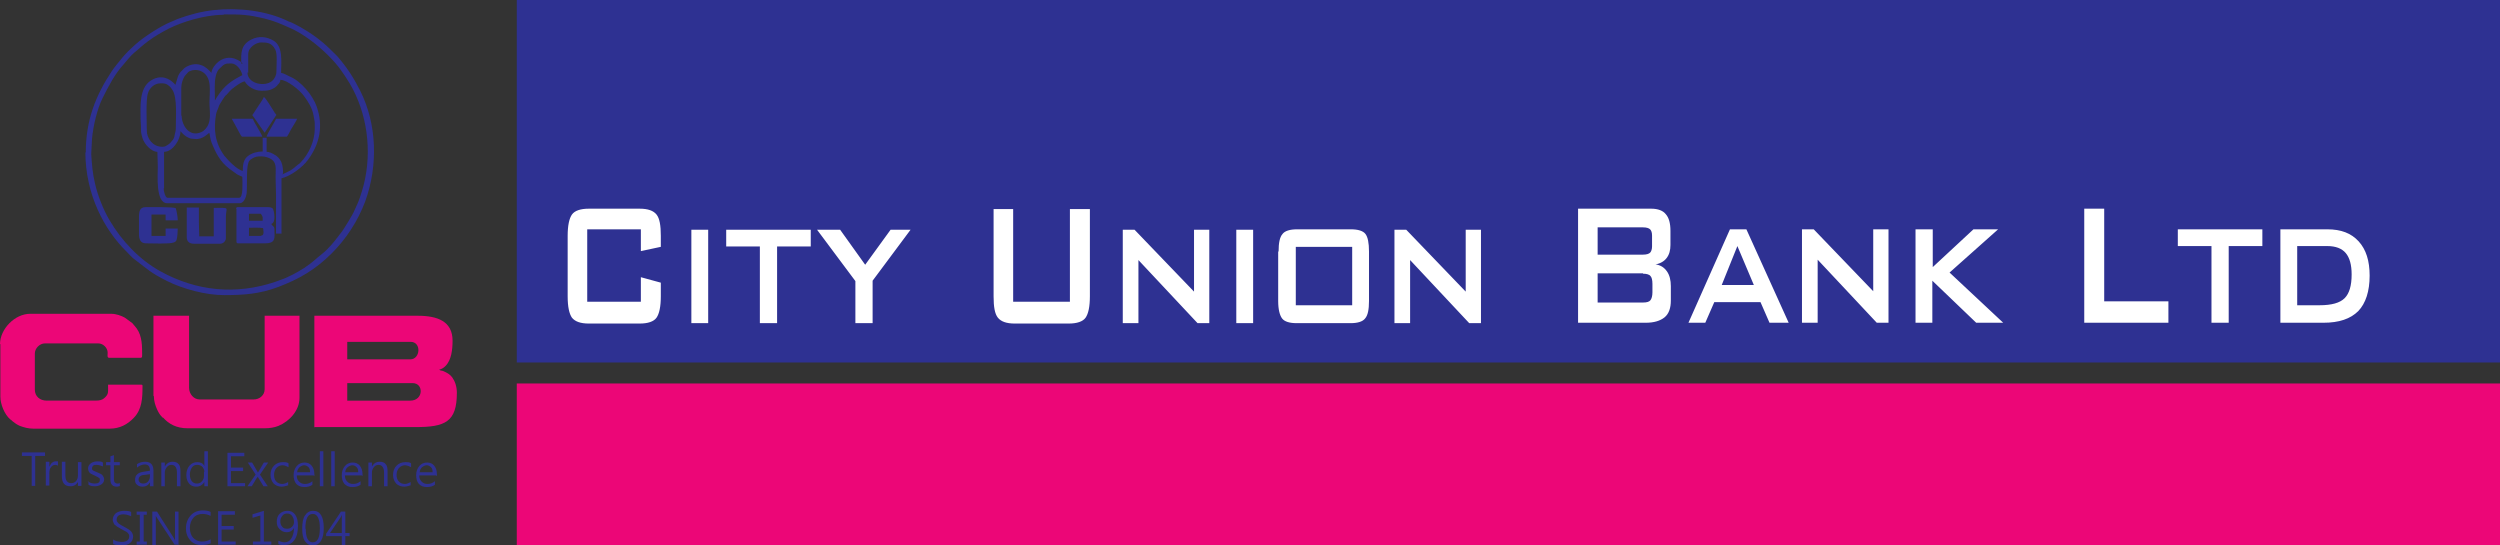 <svg width="110" height="24" viewBox="0 0 110 24" fill="none" xmlns="http://www.w3.org/2000/svg">
<rect x="0" y="0" width="110" height="24" fill="#333333" stroke="none"/>
<path fill-rule="evenodd" clip-rule="evenodd" d="M22.738 0H110.001V15.949H22.738V0Z" fill="#2E3192"/>
<path fill-rule="evenodd" clip-rule="evenodd" d="M22.738 23.983H110.001V16.873H22.738V23.983Z" fill="#EC0677"/>
<path fill-rule="evenodd" clip-rule="evenodd" d="M18.052 17.628H15.279V16.857H18.156C18.655 16.857 18.638 17.628 18.052 17.628ZM18.052 15.812H15.279V15.041H18.069C18.552 15.041 18.5 15.812 18.052 15.812ZM13.849 18.792H18.276C19.585 18.792 20.102 18.57 20.102 17.285C20.102 16.994 20.016 16.771 19.895 16.6C19.792 16.463 19.654 16.394 19.499 16.326C19.413 16.291 19.378 16.326 19.327 16.257C19.43 16.257 19.551 16.154 19.602 16.103C19.861 15.846 19.913 15.383 19.913 14.989C19.913 14.133 19.241 13.893 18.38 13.893H13.832V18.809L13.849 18.792Z" fill="#EC0677"/>
<path fill-rule="evenodd" clip-rule="evenodd" d="M0.017 15.143V17.456C0.017 17.799 0.207 18.244 0.448 18.45C0.5 18.484 0.5 18.484 0.551 18.535C0.655 18.621 0.758 18.689 0.878 18.741C1.068 18.809 1.24 18.861 1.481 18.861H4.823C5.271 18.861 5.615 18.672 5.891 18.381C6.253 18.004 6.27 17.507 6.27 16.993C6.27 16.942 6.27 16.925 6.201 16.925H4.754C4.754 17.267 4.789 17.336 4.599 17.507C4.513 17.593 4.392 17.627 4.22 17.627H2.05C1.757 17.627 1.533 17.439 1.533 17.148V15.555C1.533 15.332 1.74 15.109 1.981 15.109H4.324C4.53 15.109 4.737 15.297 4.737 15.52C4.737 15.623 4.702 15.743 4.806 15.743H6.184C6.27 15.743 6.253 15.674 6.253 15.503C6.253 15.058 6.218 14.646 5.908 14.321C5.874 14.287 5.857 14.252 5.822 14.218L5.495 13.978C5.34 13.893 5.116 13.807 4.892 13.807H1.326C0.655 13.807 0 14.475 0 15.143H0.017Z" fill="#EC0677"/>
<path fill-rule="evenodd" clip-rule="evenodd" d="M6.769 17.422C6.769 17.645 6.838 17.85 6.907 18.004C6.959 18.124 7.028 18.244 7.114 18.33L7.165 18.381H7.183C7.424 18.655 7.768 18.844 8.251 18.844H11.644C11.868 18.844 12.075 18.81 12.247 18.741C12.746 18.535 13.177 18.056 13.177 17.508V13.893H11.644V17.131C11.644 17.388 11.42 17.576 11.162 17.576H8.785C8.526 17.576 8.319 17.336 8.319 17.062V13.893H6.752V17.422H6.769Z" fill="#EC0677"/>
<path fill-rule="evenodd" clip-rule="evenodd" d="M7.218 8.291V6.681C7.597 6.681 7.942 6.15 7.942 5.773C8.045 5.893 8.148 5.996 8.303 6.064C8.407 6.116 8.458 6.099 8.596 6.116C8.889 6.15 9.165 5.876 9.182 5.859C9.268 5.824 9.182 6.013 9.371 6.424C9.578 6.904 9.785 7.229 10.25 7.538C10.319 7.589 10.37 7.623 10.439 7.675C10.474 7.692 10.508 7.709 10.543 7.726L10.663 7.777C10.663 8 10.715 8.702 10.525 8.702H7.373C7.27 8.702 7.201 8.411 7.201 8.291H7.218ZM12.455 7.623C12.455 7.263 12.386 6.955 12.041 6.784C11.955 6.732 11.835 6.681 11.731 6.681V6.064H11.559V6.664C11.335 6.664 11.077 6.732 10.904 6.869C10.732 7.007 10.681 7.212 10.681 7.52C10.422 7.469 10.009 7.024 9.871 6.852C9.457 6.287 9.389 5.687 9.509 5.019C9.526 4.917 9.578 4.831 9.613 4.728C9.647 4.608 9.681 4.574 9.733 4.488C9.802 4.386 9.819 4.334 9.888 4.248C9.923 4.197 9.94 4.197 9.974 4.163L10.112 4.009C10.112 4.009 10.146 3.974 10.164 3.957C10.215 3.906 10.215 3.906 10.267 3.872C10.37 3.786 10.629 3.598 10.767 3.58C10.904 3.82 11.214 3.992 11.49 3.992C11.748 3.992 11.869 3.992 12.093 3.854C12.162 3.803 12.196 3.769 12.231 3.717C12.282 3.666 12.334 3.615 12.334 3.512C12.627 3.512 13.178 3.957 13.368 4.214C13.557 4.471 13.746 4.762 13.798 5.088C13.85 5.413 13.85 5.276 13.85 5.653C13.85 6.201 13.591 6.784 13.213 7.161C13.195 7.178 13.178 7.195 13.161 7.212C13.161 7.212 13.144 7.212 13.144 7.229H13.126C12.782 7.538 12.73 7.52 12.42 7.675L12.455 7.623ZM7.132 6.458C6.719 6.458 6.46 6.081 6.46 5.756C6.46 5.396 6.409 4.386 6.512 4.094C6.581 3.872 6.788 3.666 7.063 3.666C7.218 3.666 7.304 3.666 7.425 3.769C7.494 3.82 7.545 3.889 7.597 3.974C7.804 4.317 7.735 5.156 7.735 5.653C7.735 5.773 7.701 5.842 7.683 5.944C7.666 6.03 7.683 6.013 7.649 6.081L7.614 6.133V6.167C7.614 6.167 7.614 6.133 7.58 6.184L7.477 6.304C7.477 6.304 7.459 6.304 7.459 6.321C7.442 6.338 7.425 6.338 7.408 6.356C7.322 6.407 7.287 6.458 7.149 6.458H7.132ZM7.976 5.088V3.872C7.976 3.666 8.045 3.478 8.131 3.341L8.286 3.169C8.424 3.066 8.682 3.049 8.855 3.135C9.354 3.375 9.216 4.043 9.216 4.488C9.216 4.934 9.337 5.379 9.01 5.705C8.958 5.756 8.941 5.773 8.872 5.807C8.321 6.064 7.993 5.499 7.993 5.088H7.976ZM9.457 4.42C9.457 4.06 9.423 3.632 9.492 3.358C9.526 3.204 9.578 3.084 9.681 2.998C9.888 2.792 9.923 2.792 10.181 2.792C10.388 2.792 10.612 3.049 10.663 3.306C10.164 3.563 9.888 3.752 9.561 4.248C9.509 4.317 9.492 4.386 9.44 4.437L9.457 4.42ZM10.922 3.204V2.381C10.922 2.073 11.283 1.867 11.49 1.867C11.766 1.867 11.955 1.884 12.11 2.176C12.213 2.347 12.162 2.895 12.162 3.169C12.162 3.306 12.076 3.478 11.972 3.563C11.645 3.837 10.887 3.683 10.887 3.186L10.922 3.204ZM10.681 2.792C10.681 2.792 10.629 2.741 10.577 2.707C9.871 2.227 9.32 2.912 9.302 3.204C9.268 3.186 8.872 2.587 8.217 2.929C8.097 2.998 8.097 3.015 8.011 3.101C8.011 3.101 7.993 3.118 7.976 3.135C7.907 3.204 7.856 3.289 7.821 3.392L7.718 3.735C7.718 3.735 7.27 3.135 6.633 3.546C6.116 3.889 6.185 4.66 6.185 5.242C6.185 5.379 6.202 5.413 6.202 5.533C6.202 5.824 6.202 5.842 6.271 6.081C6.357 6.356 6.667 6.681 6.925 6.681C6.925 6.904 6.943 7.075 6.943 7.315C6.943 7.692 6.839 8.942 7.356 8.942H10.543C10.749 8.942 10.835 8.634 10.853 8.497C10.887 8.086 10.818 7.263 10.973 7.075C11.025 7.024 11.008 7.024 11.077 6.989L11.128 6.955C11.128 6.955 11.146 6.955 11.197 6.921C11.421 6.835 11.886 6.869 12.059 7.126C12.162 7.281 12.127 7.555 12.127 7.829C12.127 8.103 12.145 8.308 12.145 8.583V10.278H12.386V7.846C12.765 7.76 13.316 7.366 13.557 7.024C14.074 6.321 14.229 5.533 13.936 4.694C13.764 4.197 13.247 3.563 12.73 3.358C12.61 3.306 12.524 3.238 12.368 3.204C12.368 2.724 12.472 2.039 12.024 1.782C11.731 1.61 11.387 1.576 11.077 1.73C10.577 1.97 10.612 2.347 10.612 2.792H10.681Z" fill="#2E3192"/>
<path fill-rule="evenodd" clip-rule="evenodd" d="M9.854 0.634C10.629 0.634 10.87 0.634 11.662 0.822C12.127 0.942 12.334 1.045 12.73 1.216C13.333 1.473 13.97 1.97 14.435 2.432C14.866 2.861 15.09 3.186 15.383 3.666C16.158 4.968 16.382 6.646 16.003 8.137C15.951 8.342 15.9 8.497 15.831 8.702C15.762 8.908 15.693 9.045 15.607 9.233C15.538 9.405 15.434 9.559 15.348 9.713C15.245 9.884 15.159 10.021 15.056 10.175C14.814 10.484 14.677 10.689 14.384 10.981C14.315 11.049 14.28 11.083 14.194 11.152C13.867 11.409 13.781 11.529 13.367 11.803C13.092 11.974 12.696 12.197 12.386 12.3C12.3 12.334 12.213 12.368 12.11 12.402C10.37 12.985 8.648 12.813 7.063 11.94C6.133 11.426 5.358 10.604 4.824 9.696C4.548 9.233 4.307 8.617 4.186 8.103C4.066 7.589 4.049 7.28 4.014 6.784L4.049 6.098C4.1 5.55 4.273 4.796 4.514 4.317C4.772 3.803 5.048 3.255 5.444 2.826L5.616 2.621C5.702 2.535 5.737 2.467 5.892 2.33C6.133 2.141 6.167 2.073 6.512 1.816C6.805 1.593 7.115 1.422 7.442 1.25C7.993 0.976 8.992 0.651 9.836 0.651L9.854 0.634ZM3.756 6.681C3.756 8.565 4.6 10.124 5.564 11.066C5.702 11.203 5.806 11.34 5.961 11.443C6.529 11.871 6.581 11.974 7.356 12.368C8.045 12.711 9.044 12.985 9.854 12.985C10.749 12.985 11.421 12.933 12.248 12.625C13.195 12.265 13.884 11.854 14.591 11.152C15.228 10.518 15.745 9.73 16.072 8.856C16.64 7.28 16.589 5.464 15.848 3.991C15.555 3.409 15.262 2.963 14.849 2.484L14.556 2.193C14.16 1.799 13.712 1.473 13.23 1.199C13.144 1.148 13.057 1.113 12.971 1.062C12.885 1.011 12.782 0.976 12.696 0.942C11.731 0.462 10.456 0.325 9.406 0.445C8.889 0.497 8.303 0.651 7.804 0.839C7.718 0.873 7.632 0.925 7.528 0.959C7.063 1.148 6.322 1.627 5.943 1.97L5.633 2.261C5.496 2.398 5.392 2.518 5.272 2.672C5.151 2.826 5.031 2.963 4.927 3.118C4.221 4.18 3.773 5.276 3.773 6.732L3.756 6.681Z" fill="#2E3192"/>
<path fill-rule="evenodd" clip-rule="evenodd" d="M11.489 10.381H10.955V10.021C11.162 10.021 11.386 10.004 11.575 10.038C11.575 10.073 11.661 10.364 11.489 10.364V10.381ZM10.955 9.405H11.472C11.472 9.405 11.558 9.507 11.558 9.576V9.713H10.955V9.405ZM10.404 9.182V10.638C10.404 10.638 10.404 10.706 10.473 10.706H11.661C12.161 10.706 12.075 10.45 12.075 10.09C12.075 9.936 11.971 9.953 11.937 9.85C12.161 9.798 12.058 9.267 12.006 9.182C11.971 9.13 11.868 9.113 11.765 9.113H10.456C10.456 9.113 10.387 9.113 10.387 9.182H10.404Z" fill="#2E3192"/>
<path fill-rule="evenodd" clip-rule="evenodd" d="M8.217 10.433C8.217 10.638 8.337 10.724 8.544 10.724H9.681C9.819 10.724 9.922 10.621 9.939 10.501V9.542C9.939 9.097 10.163 9.148 9.405 9.148V10.399H8.768C8.768 10.176 8.751 10.039 8.751 9.799V9.131H8.217V10.433Z" fill="#2E3192"/>
<path fill-rule="evenodd" clip-rule="evenodd" d="M6.115 9.576V10.296C6.115 10.536 6.184 10.707 6.425 10.707C6.666 10.707 7.459 10.741 7.631 10.673C7.734 10.638 7.752 10.604 7.769 10.553C7.803 10.467 7.821 10.176 7.821 10.056H7.287V10.381H6.666V9.439H7.287V9.696H7.821C7.821 9.559 7.769 9.251 7.734 9.165C7.665 9.097 6.58 9.114 6.408 9.114C6.15 9.114 6.115 9.302 6.115 9.559V9.576Z" fill="#2E3192"/>
<path fill-rule="evenodd" clip-rule="evenodd" d="M11.094 5.054L11.645 5.842L12.162 5.054L12.093 4.968C11.989 4.814 11.714 4.334 11.611 4.266C11.576 4.368 11.421 4.574 11.369 4.66L11.111 5.054H11.094Z" fill="#2E3192"/>
<path fill-rule="evenodd" clip-rule="evenodd" d="M11.713 6.013H12.626C12.712 5.893 12.764 5.756 12.85 5.619C12.901 5.533 13.056 5.293 13.074 5.225H12.143C12.109 5.345 11.765 5.858 11.73 6.013H11.713Z" fill="#2E3192"/>
<path fill-rule="evenodd" clip-rule="evenodd" d="M10.628 6.013H11.541C11.506 5.876 11.162 5.362 11.127 5.225H10.197C10.197 5.225 10.473 5.721 10.524 5.824C10.559 5.893 10.593 5.961 10.645 6.013H10.628Z" fill="#2E3192"/>
<path d="M1.981 20.06H1.55V21.379H1.395V20.06H0.965V19.906H1.981V20.06ZM2.55 20.488C2.55 20.488 2.481 20.454 2.429 20.454C2.36 20.454 2.291 20.488 2.24 20.557C2.188 20.625 2.171 20.711 2.171 20.831V21.362H2.016V20.317H2.171V20.54C2.171 20.54 2.24 20.403 2.274 20.368C2.326 20.334 2.377 20.3 2.446 20.3C2.498 20.3 2.532 20.3 2.55 20.3V20.471V20.488ZM3.583 21.379H3.428V21.208C3.359 21.328 3.256 21.396 3.101 21.396C2.842 21.396 2.722 21.242 2.722 20.951V20.317H2.877V20.917C2.877 21.139 2.963 21.259 3.135 21.259C3.221 21.259 3.29 21.225 3.342 21.174C3.394 21.105 3.428 21.037 3.428 20.934V20.334H3.583V21.379ZM3.859 21.174C3.945 21.242 4.048 21.276 4.169 21.276C4.324 21.276 4.393 21.225 4.393 21.122C4.393 21.071 4.393 21.037 4.341 21.019C4.307 20.985 4.238 20.968 4.152 20.917C4.031 20.865 3.962 20.831 3.928 20.78C3.893 20.728 3.876 20.677 3.876 20.608C3.876 20.523 3.91 20.454 3.996 20.386C4.065 20.334 4.169 20.3 4.289 20.3C4.375 20.3 4.462 20.3 4.53 20.351V20.523C4.53 20.523 4.358 20.454 4.255 20.454C4.186 20.454 4.134 20.454 4.1 20.488C4.065 20.523 4.048 20.557 4.048 20.591C4.048 20.625 4.048 20.677 4.083 20.694C4.117 20.711 4.169 20.745 4.272 20.78C4.393 20.831 4.479 20.865 4.513 20.917C4.548 20.968 4.582 21.019 4.582 21.088C4.582 21.174 4.548 21.259 4.462 21.311C4.393 21.362 4.289 21.396 4.169 21.396C4.065 21.396 3.962 21.379 3.893 21.328V21.156L3.859 21.174ZM5.288 21.379C5.288 21.379 5.202 21.413 5.133 21.413C4.961 21.413 4.858 21.311 4.858 21.105V20.471H4.668V20.334H4.858V20.077L5.013 20.026V20.334H5.271V20.471H5.013V21.071C5.013 21.071 5.013 21.191 5.047 21.225C5.082 21.259 5.116 21.276 5.168 21.276C5.219 21.276 5.254 21.276 5.271 21.242V21.379H5.288ZM6.029 20.42C6.132 20.351 6.253 20.317 6.391 20.317C6.632 20.317 6.752 20.454 6.752 20.711V21.396H6.597V21.225C6.529 21.345 6.425 21.413 6.27 21.413C6.167 21.413 6.081 21.379 6.029 21.328C5.96 21.276 5.943 21.208 5.943 21.105C5.943 20.917 6.063 20.797 6.287 20.762L6.597 20.711C6.597 20.523 6.529 20.437 6.374 20.437C6.253 20.437 6.132 20.488 6.029 20.574V20.403V20.42ZM6.339 20.899C6.253 20.899 6.184 20.934 6.15 20.968C6.115 21.002 6.098 21.054 6.098 21.105C6.098 21.156 6.115 21.191 6.15 21.225C6.184 21.259 6.236 21.276 6.305 21.276C6.391 21.276 6.46 21.242 6.511 21.191C6.563 21.122 6.597 21.054 6.597 20.968V20.865L6.339 20.899ZM7.941 21.396H7.786V20.797C7.786 20.574 7.7 20.454 7.545 20.454C7.459 20.454 7.39 20.488 7.338 20.557C7.286 20.625 7.252 20.694 7.252 20.797V21.396H7.097V20.351H7.252V20.523C7.338 20.386 7.441 20.317 7.597 20.317C7.717 20.317 7.803 20.351 7.855 20.42C7.924 20.488 7.941 20.608 7.941 20.745V21.379V21.396ZM9.147 21.396H8.992V21.208C8.906 21.345 8.785 21.413 8.63 21.413C8.492 21.413 8.389 21.362 8.32 21.276C8.234 21.174 8.199 21.054 8.199 20.899C8.199 20.728 8.251 20.591 8.337 20.488C8.423 20.386 8.544 20.334 8.682 20.334C8.82 20.334 8.94 20.386 8.992 20.506V19.855H9.147V21.396ZM8.992 20.762C8.992 20.677 8.957 20.608 8.906 20.54C8.854 20.488 8.768 20.454 8.682 20.454C8.578 20.454 8.492 20.488 8.441 20.574C8.389 20.66 8.354 20.762 8.354 20.882C8.354 21.002 8.389 21.105 8.441 21.174C8.492 21.242 8.578 21.276 8.664 21.276C8.751 21.276 8.837 21.242 8.888 21.174C8.957 21.105 8.975 21.019 8.975 20.917V20.762H8.992ZM10.783 21.396H10.008V19.923H10.749V20.077H10.163V20.574H10.697V20.728H10.163V21.259H10.783V21.413V21.396ZM11.8 20.351L11.438 20.882L11.782 21.396H11.593L11.386 21.054C11.386 21.054 11.352 21.002 11.334 20.968C11.334 20.968 11.334 21.002 11.283 21.054L11.076 21.396H10.886L11.248 20.882L10.904 20.351H11.093L11.352 20.797C11.352 20.797 11.352 20.779 11.369 20.762L11.61 20.351H11.782H11.8ZM12.695 21.345C12.695 21.345 12.523 21.413 12.402 21.413C12.247 21.413 12.127 21.362 12.041 21.276C11.954 21.174 11.903 21.054 11.903 20.899C11.903 20.728 11.954 20.591 12.058 20.488C12.161 20.386 12.282 20.334 12.454 20.334C12.54 20.334 12.626 20.334 12.695 20.386V20.557C12.695 20.557 12.54 20.471 12.437 20.471C12.333 20.471 12.247 20.506 12.161 20.591C12.092 20.677 12.058 20.779 12.058 20.899C12.058 21.019 12.092 21.122 12.161 21.191C12.23 21.259 12.316 21.294 12.42 21.294C12.506 21.294 12.592 21.259 12.678 21.208V21.362L12.695 21.345ZM13.798 20.917H13.057C13.057 21.037 13.091 21.122 13.16 21.191C13.229 21.259 13.298 21.294 13.419 21.294C13.539 21.294 13.643 21.259 13.746 21.174V21.328C13.66 21.396 13.539 21.43 13.384 21.43C13.229 21.43 13.126 21.379 13.04 21.294C12.954 21.191 12.919 21.071 12.919 20.899C12.919 20.745 12.971 20.608 13.057 20.506C13.143 20.403 13.264 20.351 13.401 20.351C13.539 20.351 13.643 20.403 13.711 20.488C13.78 20.574 13.832 20.694 13.832 20.865V20.951L13.798 20.917ZM13.643 20.78C13.643 20.677 13.625 20.608 13.574 20.557C13.522 20.506 13.453 20.471 13.384 20.471C13.315 20.471 13.246 20.506 13.178 20.557C13.126 20.608 13.074 20.694 13.074 20.78H13.66H13.643ZM14.073 21.396V19.855H14.228V21.396H14.073ZM14.573 21.396V19.855H14.728V21.396H14.573ZM15.916 20.917H15.176C15.176 21.037 15.21 21.122 15.279 21.191C15.348 21.259 15.417 21.294 15.537 21.294C15.658 21.294 15.761 21.259 15.865 21.174V21.328C15.778 21.396 15.658 21.43 15.503 21.43C15.348 21.43 15.245 21.379 15.158 21.294C15.072 21.191 15.038 21.071 15.038 20.899C15.038 20.745 15.089 20.608 15.176 20.506C15.262 20.403 15.382 20.351 15.52 20.351C15.658 20.351 15.761 20.403 15.83 20.488C15.899 20.574 15.951 20.694 15.951 20.865V20.951L15.916 20.917ZM15.761 20.78C15.761 20.677 15.744 20.608 15.692 20.557C15.641 20.506 15.572 20.471 15.503 20.471C15.434 20.471 15.365 20.506 15.296 20.557C15.227 20.608 15.193 20.694 15.193 20.78H15.778H15.761ZM17.053 21.396H16.898V20.797C16.898 20.574 16.812 20.454 16.657 20.454C16.571 20.454 16.502 20.488 16.45 20.557C16.399 20.625 16.364 20.694 16.364 20.797V21.396H16.209V20.351H16.364V20.523C16.45 20.386 16.554 20.317 16.709 20.317C16.829 20.317 16.915 20.351 16.967 20.42C17.036 20.488 17.053 20.608 17.053 20.745V21.379V21.396ZM18.087 21.345C18.087 21.345 17.914 21.413 17.794 21.413C17.639 21.413 17.518 21.362 17.432 21.276C17.346 21.174 17.294 21.054 17.294 20.899C17.294 20.728 17.346 20.591 17.449 20.488C17.553 20.386 17.673 20.334 17.846 20.334C17.932 20.334 18.018 20.334 18.087 20.386V20.557C18.087 20.557 17.932 20.471 17.828 20.471C17.725 20.471 17.639 20.506 17.553 20.591C17.484 20.677 17.449 20.779 17.449 20.899C17.449 21.019 17.484 21.122 17.553 21.191C17.622 21.259 17.708 21.294 17.811 21.294C17.897 21.294 17.983 21.259 18.069 21.208V21.362L18.087 21.345ZM19.189 20.917H18.448C18.448 21.037 18.483 21.122 18.552 21.191C18.621 21.259 18.689 21.294 18.81 21.294C18.931 21.294 19.034 21.259 19.137 21.174V21.328C19.051 21.396 18.931 21.43 18.776 21.43C18.621 21.43 18.517 21.379 18.431 21.294C18.345 21.191 18.311 21.071 18.311 20.899C18.311 20.745 18.362 20.608 18.448 20.506C18.535 20.403 18.655 20.351 18.793 20.351C18.931 20.351 19.034 20.403 19.103 20.488C19.172 20.574 19.224 20.694 19.224 20.865V20.951L19.189 20.917ZM19.034 20.78C19.034 20.677 19.017 20.608 18.965 20.557C18.913 20.506 18.845 20.471 18.776 20.471C18.707 20.471 18.638 20.506 18.569 20.557C18.517 20.608 18.466 20.694 18.466 20.78H19.051H19.034ZM4.961 23.726C4.961 23.726 5.064 23.795 5.133 23.812C5.219 23.829 5.288 23.846 5.357 23.846C5.564 23.846 5.685 23.76 5.685 23.606C5.685 23.555 5.685 23.52 5.65 23.486C5.633 23.452 5.598 23.418 5.564 23.401C5.53 23.383 5.443 23.332 5.34 23.281C5.185 23.195 5.082 23.126 5.03 23.075C4.996 23.006 4.961 22.938 4.961 22.869C4.961 22.75 5.013 22.664 5.099 22.578C5.202 22.51 5.323 22.476 5.461 22.476C5.598 22.476 5.719 22.493 5.771 22.527V22.715C5.771 22.715 5.581 22.63 5.443 22.63C5.357 22.63 5.271 22.647 5.219 22.681C5.168 22.715 5.133 22.784 5.133 22.852C5.133 22.904 5.133 22.938 5.168 22.972C5.185 23.006 5.219 23.041 5.254 23.058C5.288 23.075 5.357 23.126 5.461 23.178C5.598 23.246 5.702 23.315 5.771 23.383C5.822 23.452 5.857 23.52 5.857 23.606C5.857 23.726 5.805 23.829 5.719 23.897C5.633 23.966 5.495 24 5.34 24C5.288 24 5.219 24 5.151 23.983C5.064 23.983 5.013 23.949 4.978 23.932V23.743L4.961 23.726ZM6.46 22.647H6.322V23.829H6.46V23.966H6.012V23.829H6.15V22.647H6.012V22.51H6.46V22.647ZM7.889 23.966H7.683L6.908 22.784C6.908 22.784 6.873 22.732 6.856 22.698C6.856 22.698 6.856 22.801 6.856 22.904V23.983H6.701V22.51H6.908L7.648 23.675C7.648 23.675 7.7 23.76 7.7 23.777C7.7 23.777 7.7 23.657 7.7 23.555V22.51H7.855V23.983L7.889 23.966ZM9.285 23.897C9.181 23.949 9.043 23.983 8.871 23.983C8.664 23.983 8.492 23.915 8.372 23.777C8.251 23.64 8.182 23.469 8.182 23.246C8.182 23.024 8.251 22.835 8.389 22.681C8.527 22.527 8.716 22.458 8.923 22.458C9.061 22.458 9.181 22.476 9.267 22.527V22.698C9.164 22.647 9.043 22.613 8.923 22.613C8.751 22.613 8.613 22.664 8.509 22.784C8.406 22.904 8.354 23.058 8.354 23.229C8.354 23.401 8.406 23.555 8.492 23.657C8.596 23.76 8.716 23.829 8.888 23.829C9.043 23.829 9.164 23.794 9.267 23.726V23.88L9.285 23.897ZM10.37 23.966H9.595V22.493H10.335V22.647H9.75V23.144H10.284V23.298H9.75V23.829H10.37V23.983V23.966ZM11.954 23.966H11.128V23.829H11.455V22.681L11.111 22.784V22.63L11.61 22.476V23.829H11.937V23.966H11.954ZM12.247 23.794C12.247 23.794 12.42 23.863 12.506 23.863C12.643 23.863 12.747 23.812 12.816 23.692C12.885 23.589 12.936 23.435 12.936 23.229C12.867 23.349 12.764 23.418 12.609 23.418C12.489 23.418 12.385 23.366 12.299 23.281C12.213 23.195 12.178 23.092 12.178 22.955C12.178 22.818 12.213 22.698 12.299 22.613C12.385 22.527 12.506 22.476 12.643 22.476C12.799 22.476 12.902 22.527 12.988 22.647C13.074 22.767 13.109 22.921 13.109 23.144C13.109 23.418 13.057 23.623 12.954 23.76C12.85 23.914 12.695 23.983 12.506 23.983C12.402 23.983 12.316 23.983 12.247 23.932V23.777V23.794ZM12.334 22.938C12.334 23.041 12.368 23.126 12.42 23.178C12.471 23.246 12.54 23.264 12.643 23.264C12.73 23.264 12.799 23.229 12.85 23.178C12.902 23.126 12.936 23.058 12.936 22.972C12.936 22.869 12.902 22.767 12.85 22.698C12.799 22.63 12.73 22.595 12.626 22.595C12.54 22.595 12.471 22.63 12.42 22.698C12.368 22.767 12.334 22.835 12.334 22.938ZM13.298 23.264C13.298 23.006 13.332 22.801 13.419 22.681C13.505 22.544 13.625 22.476 13.78 22.476C14.09 22.476 14.245 22.732 14.245 23.229C14.245 23.469 14.211 23.657 14.125 23.794C14.039 23.932 13.918 24 13.763 24C13.608 24 13.505 23.932 13.419 23.812C13.332 23.692 13.298 23.503 13.298 23.281V23.264ZM13.453 23.264C13.453 23.657 13.556 23.863 13.763 23.863C13.97 23.863 14.073 23.657 14.073 23.246C14.073 22.835 13.97 22.613 13.763 22.613C13.539 22.613 13.436 22.835 13.436 23.264H13.453ZM15.382 23.589H15.193V23.983H15.038V23.589H14.349V23.486L15.003 22.51H15.193V23.452H15.382V23.589ZM15.038 23.452V22.801C15.038 22.801 15.038 22.698 15.038 22.647C15.038 22.647 15.021 22.698 14.986 22.767L14.521 23.452H15.038Z" fill="#2E3192"/>
<path d="M28.198 10.09H25.838V13.276H28.198V12.197L29.076 12.437V13.037C29.076 13.499 29.007 13.807 28.887 13.979C28.766 14.15 28.508 14.236 28.146 14.236H25.907C25.545 14.236 25.304 14.15 25.166 13.979C25.046 13.807 24.977 13.499 24.977 13.037V10.381C24.977 9.919 25.046 9.61 25.166 9.439C25.287 9.268 25.545 9.182 25.907 9.182H28.146C28.508 9.182 28.749 9.268 28.887 9.439C29.024 9.61 29.076 9.919 29.076 10.381V10.861L28.198 11.049V10.107V10.09ZM30.42 14.219V10.107H31.16V14.219H30.42ZM34.192 10.844V14.219H33.434V10.844H31.953V10.107H35.673V10.844H34.192ZM37.637 14.219V12.368L35.949 10.107H36.965L38.068 11.649L39.187 10.107H40.066L38.395 12.351V14.219H37.654H37.637ZM44.579 9.199V13.276H47.076V9.199H47.955V13.037C47.955 13.499 47.886 13.807 47.766 13.979C47.645 14.15 47.386 14.236 47.025 14.236H44.648C44.286 14.236 44.045 14.15 43.907 13.979C43.769 13.807 43.718 13.499 43.718 13.037V9.199H44.596H44.579ZM49.402 14.219V10.107H49.919L52.537 12.831V10.107H53.209V14.219H52.692L50.091 11.443V14.219H49.402ZM54.397 14.219V10.107H55.138V14.219H54.397ZM57.015 13.431H59.496V10.861H57.015V13.431ZM56.258 11.066C56.258 10.69 56.309 10.433 56.43 10.296C56.533 10.159 56.757 10.09 57.067 10.09H59.444C59.754 10.09 59.978 10.159 60.081 10.296C60.185 10.433 60.236 10.69 60.236 11.066V13.242C60.236 13.619 60.185 13.876 60.064 14.013C59.961 14.15 59.737 14.219 59.427 14.219H57.05C56.74 14.219 56.516 14.15 56.413 14.013C56.309 13.876 56.24 13.619 56.24 13.242V11.066H56.258ZM61.356 14.219V10.107H61.873L64.491 12.831V10.107H65.163V14.219H64.646L62.045 11.443V14.219H61.356ZM72.294 10.004H70.296V11.204H72.294C72.449 11.204 72.552 11.169 72.604 11.118C72.656 11.066 72.69 10.964 72.69 10.844V10.364C72.69 10.227 72.656 10.141 72.604 10.09C72.552 10.039 72.449 10.004 72.294 10.004ZM72.294 12.026H70.296V13.311H72.294C72.466 13.311 72.57 13.276 72.621 13.208C72.673 13.139 72.707 13.019 72.707 12.865V12.488C72.707 12.317 72.673 12.197 72.621 12.146C72.57 12.077 72.449 12.043 72.294 12.043V12.026ZM69.435 14.201V9.182H72.656C72.949 9.182 73.173 9.268 73.293 9.422C73.431 9.576 73.5 9.816 73.5 10.159V10.775C73.5 11.015 73.448 11.204 73.328 11.358C73.224 11.495 73.052 11.598 72.845 11.632C73.069 11.666 73.224 11.769 73.345 11.94C73.465 12.111 73.517 12.334 73.517 12.591V13.225C73.517 13.55 73.431 13.807 73.242 13.962C73.052 14.116 72.776 14.201 72.415 14.201H69.435ZM74.292 14.201L76.118 10.09H76.841L78.702 14.201H77.858L77.462 13.293H75.429L75.033 14.201H74.275H74.292ZM75.756 12.54H77.169L76.445 10.827L75.756 12.54ZM79.287 14.201V10.09H79.804L82.422 12.814V10.09H83.094V14.201H82.578L79.977 11.426V14.201H79.287ZM84.283 14.201V10.09H85.041V11.752L86.832 10.09H87.917L85.781 11.992L88.141 14.201H86.953L85.023 12.351V14.201H84.266H84.283ZM91.707 14.201V9.182H92.585V13.259H95.41V14.201H91.724H91.707ZM98.063 10.827V14.201H97.305V10.827H95.824V10.09H99.544V10.827H98.063ZM101.095 13.431H102.059C102.593 13.431 102.955 13.328 103.162 13.122C103.368 12.917 103.472 12.574 103.472 12.077C103.472 11.649 103.385 11.341 103.213 11.135C103.041 10.93 102.765 10.827 102.404 10.827H101.077V13.431H101.095ZM100.337 14.201V10.09H102.404C103.007 10.09 103.454 10.261 103.782 10.621C104.109 10.981 104.264 11.478 104.264 12.129C104.264 12.814 104.092 13.345 103.764 13.688C103.42 14.03 102.92 14.201 102.231 14.201H100.354H100.337Z" fill="white"/>
</svg>
